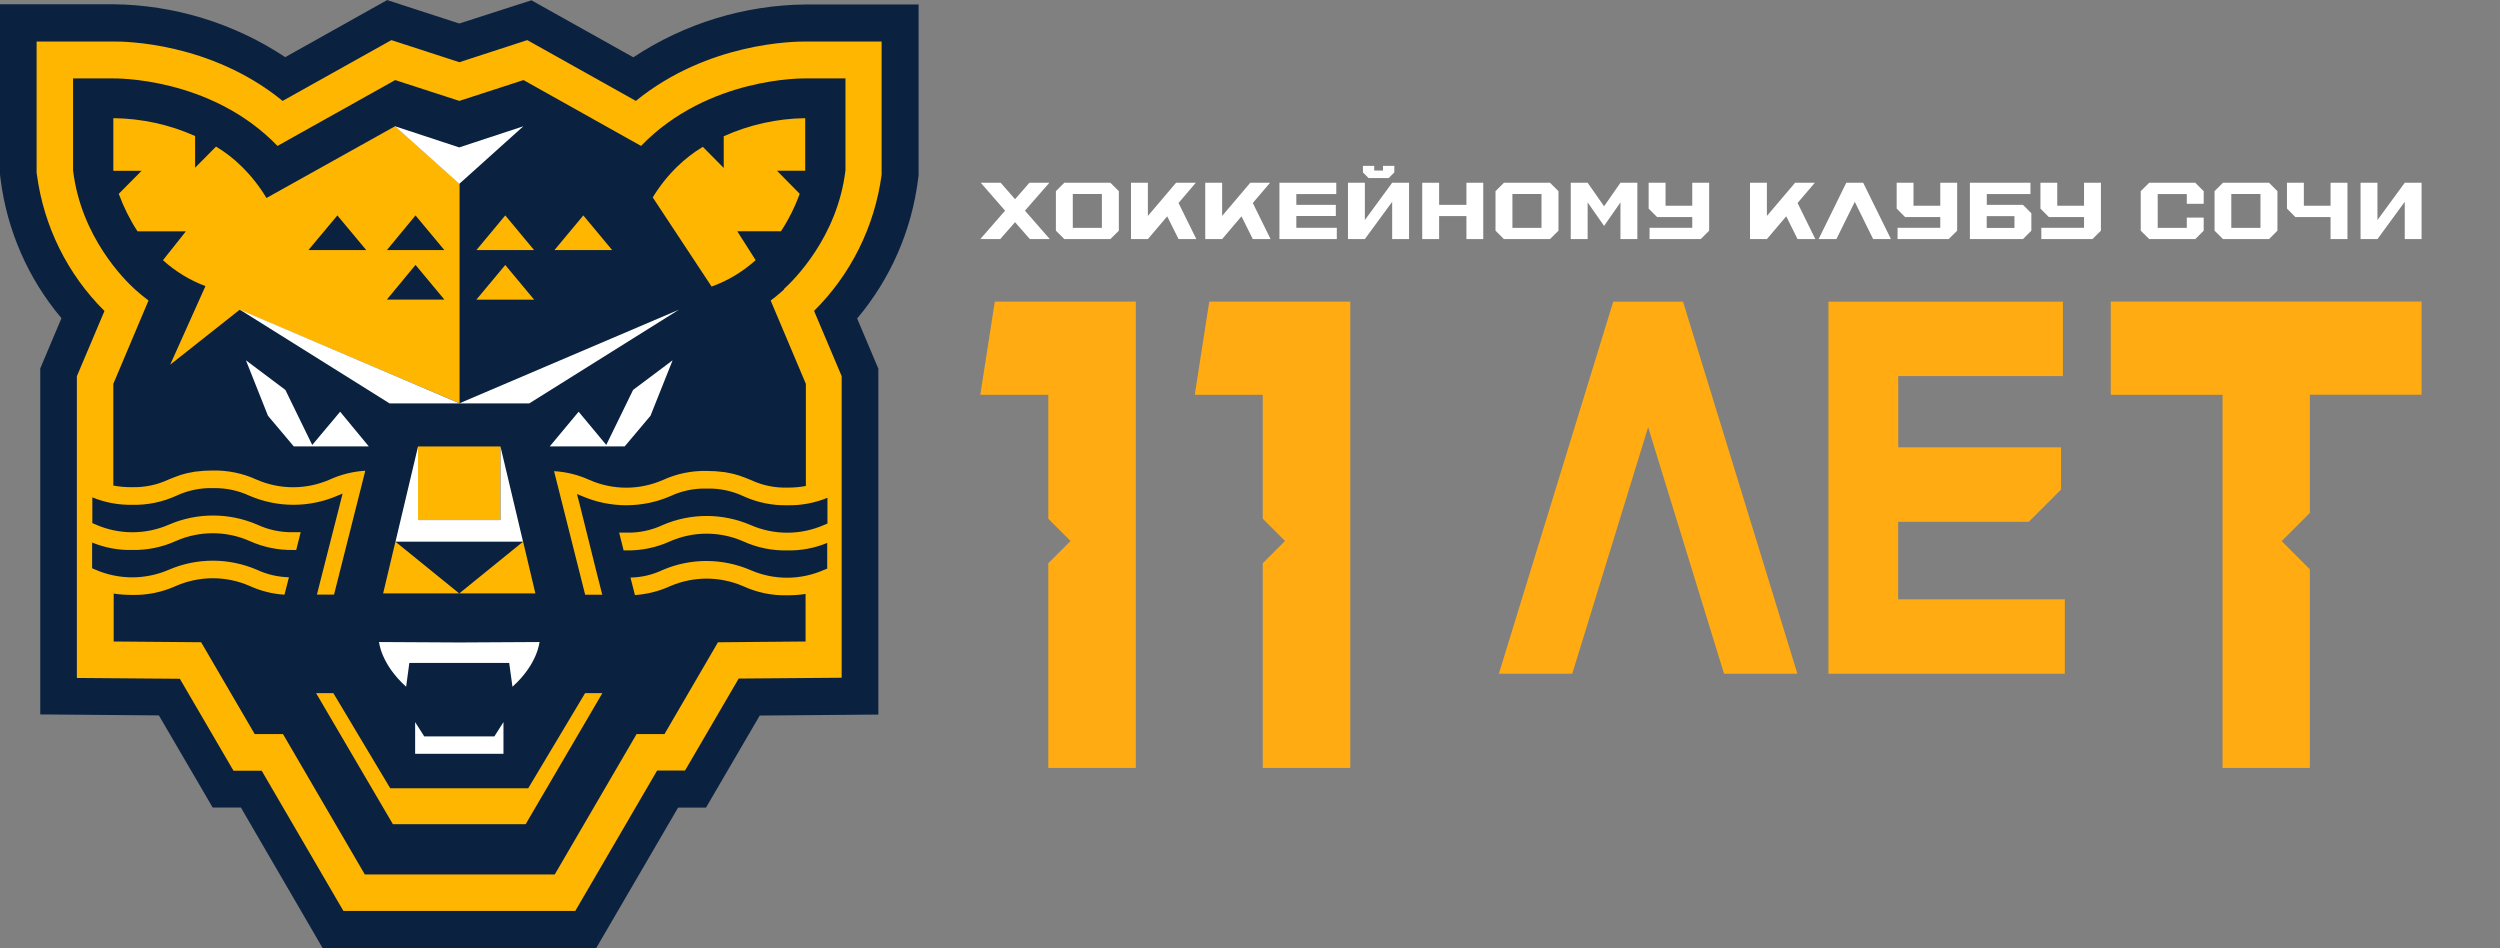 <?xml version="1.0" encoding="UTF-8"?>
<svg id="_Слой_2" data-name="Слой 2" xmlns="http://www.w3.org/2000/svg" xmlns:xlink="http://www.w3.org/1999/xlink" viewBox="0 0 335.97 127.4">
  <rect x="0" y="0" width="335.97" height="127.4" fill="#808080" stroke="none"/>
  <defs>
    <style>
      .cls-1 {
        fill: #fff;
      }

      .cls-2 {
        fill: none;
      }

      .cls-3 {
        fill: #ffab11;
      }

      .cls-4 {
        fill: #0a2240;
      }

      .cls-5 {
        fill: #ffb600;
      }

      .cls-6 {
        clip-path: url(#clippath);
      }
    </style>
    <clipPath id="clippath">
      <rect class="cls-2" x="128.74" y="21.95" width="207.23" height="81.25"/>
    </clipPath>
  </defs>
  <g id="_Слой_1-2" data-name="Слой 1">
    <g>
      <path class="cls-4" d="M108.29.6c-8.24.08-16.28,2.54-23.18,7.1L71.42.04l-9.7,3.12-9.69-3.15-13.7,7.67C31.44,3.11,23.39.65,15.16.57H0v22.88l.07.59c.87,6.91,3.71,13.42,8.19,18.72l-2.85,6.75v46.5l15.94.13,7.23,12.38h3.79l10.98,18.88h36.78l11-18.87h3.75l7.22-12.37,15.94-.13v-46.48l-2.85-6.75c4.47-5.3,7.32-11.8,8.19-18.71l.07-.6V.6h-15.15Z"/>
      <path class="cls-5" d="M108.25,5.58c-1.4,0-13.07.06-22.8,7.98l-14.59-8.17-9.13,2.97-9.13-2.97-14.62,8.17C28.27,5.64,16.62,5.56,15.19,5.58H4.92v17.61l.04.29c.93,6.95,4.12,13.4,9.08,18.31l-3.71,8.77v40.55l13.84.11,7.21,12.36h3.79l10.98,18.84h31.16l11-18.87h3.75l7.21-12.36,13.84-.11v-40.53l-3.71-8.77c4.96-4.91,8.15-11.36,9.08-18.31V5.58h-10.24Z"/>
      <path class="cls-4" d="M105.33,38.86c1.31-1.18,7.21-6.96,8.29-15.97v-12.35h-5.4s-13.04-.29-22.07,9.07l-15.8-8.85-8.62,2.8-8.62-2.8-15.82,8.85C28.27,10.25,15.23,10.54,15.23,10.54h-5.41v12.35c1.07,9,6.98,14.79,8.29,15.97l.25.22c.53.47,1.06.91,1.6,1.3l-4.73,11.2v13.67c.82.16,1.66.23,2.49.22,1.69.05,3.38-.3,4.92-1.02.48-.2.99-.4,1.57-.6.66-.21,1.33-.36,2.01-.47h.05c.76-.1,1.52-.15,2.29-.15,2.04-.04,4.06.37,5.91,1.22,1.55.68,3.23,1.03,4.92,1.03s3.36-.35,4.92-1.03c1.51-.69,3.13-1.09,4.78-1.19l-1.12,4.45-3.08,12.2h-2.3l.77-3.04,2.23-8.75.45-1.79-.7.29c-1.87.81-3.88,1.22-5.91,1.22s-4.04-.42-5.91-1.22c-1.52-.71-3.17-1.05-4.84-1.02h-.06c-1.69-.05-3.38.3-4.92,1.02-1.86.85-3.88,1.27-5.91,1.22-1.84.04-3.67-.3-5.38-1v3.46l.47.2c1.55.68,3.23,1.03,4.92,1.03s3.36-.35,4.92-1.03c1.87-.81,3.88-1.22,5.92-1.22s4.05.42,5.92,1.22c1.54.72,3.22,1.07,4.92,1.02h.93l-.6,2.39h-.39c-2.04.04-4.06-.38-5.91-1.22-1.55-.68-3.23-1.03-4.92-1.03s-3.36.35-4.92,1.03c-1.86.85-3.88,1.26-5.91,1.22-1.84.04-3.67-.3-5.38-1v3.46l.47.2c1.55.67,3.23,1.02,4.92,1.02s3.36-.35,4.92-1.02c1.87-.81,3.88-1.22,5.92-1.22s4.05.42,5.92,1.22c1.35.63,2.81.97,4.3,1.01l-.6,2.34c-1.63-.1-3.23-.51-4.71-1.19-1.55-.67-3.23-1.02-4.92-1.02s-3.36.35-4.92,1.02c-1.86.85-3.88,1.27-5.91,1.22-.83,0-1.67-.05-2.49-.18v6.44l11.75.1,7.2,12.34h3.8l11,18.87h25.52l11-18.87h3.75l7.19-12.34h.64l11.13-.1v-6.39c-.82.13-1.64.18-2.47.18-2.04.05-4.06-.37-5.91-1.22-1.55-.67-3.23-1.02-4.92-1.02s-3.36.35-4.92,1.02c-1.49.68-3.08,1.08-4.71,1.19l-.6-2.35c1.49-.03,2.95-.37,4.3-1.01,1.87-.81,3.88-1.22,5.91-1.22s4.04.42,5.91,1.22c1.55.68,3.23,1.03,4.92,1.03s3.36-.35,4.92-1.03l.48-.19v-3.46c-1.7.71-3.54,1.05-5.38,1.01-2.04.04-4.06-.37-5.91-1.22-1.55-.68-3.23-1.03-4.92-1.03s-3.36.35-4.92,1.03c-1.86.85-3.88,1.26-5.91,1.22h-.32l-.6-2.39h.93c1.69.05,3.38-.3,4.92-1.02,1.87-.81,3.88-1.22,5.91-1.22s4.04.42,5.91,1.22c1.55.68,3.23,1.03,4.92,1.03s3.36-.35,4.92-1.03l.48-.2v-3.46c-1.71.7-3.54,1.04-5.38,1-2.04.05-4.06-.37-5.92-1.22-1.54-.72-3.22-1.07-4.92-1.02h-.06c-1.67-.04-3.33.31-4.84,1.02-1.87.81-3.88,1.22-5.92,1.22s-4.05-.42-5.92-1.22l-.7-.29.46,1.78,2.17,8.73.77,3.03h-2.3l-3.06-12.16-1.12-4.45c1.65.09,3.27.5,4.78,1.19,1.55.68,3.23,1.03,4.92,1.03s3.36-.35,4.92-1.03c1.86-.85,3.88-1.27,5.91-1.22.77,0,1.53.05,2.29.15h.05c.68.11,1.35.26,2.01.47.58.19,1.09.4,1.57.6,1.54.72,3.22,1.07,4.92,1.02.83,0,1.65-.06,2.47-.22v-13.72l-4.73-11.2c.54-.4,1.07-.84,1.59-1.3l.23-.22ZM61.72,79.75l8.58-6.96,1.65,6.96h-20.46l1.65-6.96,8.58,6.96ZM56.17,69.89v-9.89h11.09v9.89h-11.09ZM32.19,41.64l-9.32,7.37,4.74-10.56c-2.1-.79-4.04-1.97-5.71-3.48l3.08-3.88h-6.5c-1.03-1.58-1.87-3.27-2.52-5.04l3.07-3.1h-3.8v-7.07c3.79.04,7.53.85,10.99,2.4v4.26l2.81-2.84c1.24.74,2.39,1.63,3.42,2.65,1.3,1.27,2.43,2.7,3.36,4.26l17.31-9.66,8.64,7.74v29.51l-29.56-12.55ZM78.63,93.15h2.32l-10.31,17.61h-17.84l-10.32-17.61h2.32l7.64,12.78h18.55l7.64-12.78ZM99.08,31.08l2.47,3.88c-1.73,1.56-3.74,2.77-5.92,3.55l-7.91-11.98c.92-1.52,2.03-2.91,3.3-4.15,1.04-1.01,2.19-1.9,3.43-2.65l2.81,2.84v-4.26c3.45-1.55,7.17-2.38,10.95-2.43v7.06h-3.8l3.06,3.1c-.64,1.77-1.49,3.47-2.52,5.04h-5.87ZM55.84,28.95l3.88,4.66h-7.73l3.85-4.66ZM45.34,28.95l3.88,4.66h-7.78l3.9-4.66ZM55.84,35.6l3.88,4.66h-7.73l3.85-4.66Z"/>
      <path class="cls-1" d="M61.69,24.67l-8.6-7.7,8.62,2.84,8.62-2.84-8.61,7.74-.04-.04ZM41.96,59.8l-3.61-7.4-5.3-3.98,2.96,7.45,3.47,4.12h10.08l-3.85-4.66-3.75,4.47ZM61.71,54.21h9.42l20.11-12.59-29.5,12.58-29.5-12.58,20.11,12.59h9.35ZM53.14,72.79h17.15l-3.03-12.78v9.88h-11.08v-9.89l-3.03,12.79ZM81.48,59.8l-3.72-4.47-3.88,4.66h10.07l3.47-4.12,2.97-7.45-5.31,3.98-3.61,7.4ZM50.94,86.28s.24,2.95,3.64,6.01l.43-3.2h13.42l.44,3.2c3.4-3.06,3.63-6.01,3.63-6.01l-10.77.06-10.78-.06ZM61.93,98.96h-4.92l-1.22-1.92v4.26h11.87v-4.26l-1.22,1.92h-4.51Z"/>
      <path class="cls-5" d="M71.77,33.61h-7.75l3.88-4.66,3.88,4.66Z"/>
      <path class="cls-5" d="M82.27,33.61h-7.76l3.88-4.66,3.88,4.66Z"/>
      <path class="cls-5" d="M71.77,40.27h-7.75l3.88-4.66,3.88,4.66Z"/>
      <g class="cls-6">
        <g>
          <path class="cls-3" d="M241.55,90.54h-9.86l-10.2-33.13-10.2,33.13h-9.86l15.37-50h9.38l15.37,50Z"/>
          <path class="cls-3" d="M283.66,40.53v12.53h15.02v50.14h11.74v-26.69l-3.79-3.79,3.79-3.79v-15.88h15.01v-12.53h-41.78Z"/>
          <path class="cls-3" d="M255.1,70.12h17.55l4.33-4.33v-5.67h-21.88v-9.58h22.13v-10h-31.51v50h31.77v-10h-22.4v-10.42Z"/>
          <path class="cls-3" d="M133.69,40.53l-1.95,12.53h9.14v16.65l2.99,2.99-2.99,2.99v27.51h11.76v-62.67h-18.94Z"/>
          <path class="cls-3" d="M162.51,40.53l-1.95,12.53h9.14v16.65l2.99,2.99-2.99,2.99v27.51h11.76v-62.67h-18.94Z"/>
          <g>
            <path class="cls-1" d="M138.4,32.13l-1.99-2.27-1.99,2.27h-2.68l3.33-3.82-3.27-3.75h2.68l1.93,2.21,1.93-2.21h2.68l-3.28,3.75,3.34,3.82h-2.68Z"/>
            <path class="cls-1" d="M150.36,25.69v5.31l-1.14,1.13h-6.19l-1.13-1.13v-5.31l1.13-1.13h6.19l1.14,1.13ZM148.08,26.07h-3.91v4.55h3.91v-4.55Z"/>
            <path class="cls-1" d="M160.77,32.13h-2.39l-1.52-3.06-2.6,3.06h-2.27v-7.57h2.27v4.46l3.79-4.46h2.65l-2.32,2.72,2.39,4.85Z"/>
            <path class="cls-1" d="M170.75,32.13h-2.39l-1.52-3.06-2.6,3.06h-2.27v-7.57h2.27v4.46l3.78-4.46h2.66l-2.32,2.72,2.39,4.85Z"/>
            <path class="cls-1" d="M179.65,30.61v1.52h-7.71v-7.57h7.64v1.52h-5.37v1.45h5.31v1.5h-5.31v1.58h5.43Z"/>
            <path class="cls-1" d="M189.36,24.56v7.57h-2.27v-5.01l-3.67,5.01h-2.27v-7.57h2.27v5.01l3.67-5.01h2.27ZM183.92,23.93l-.76-.76v-.88h1.52v.63h1.18v-.63h1.52v.88l-.76.76h-2.7Z"/>
            <path class="cls-1" d="M199.33,24.56v7.57h-2.26v-3.09h-3.67v3.09h-2.27v-7.57h2.27v2.97h3.67v-2.97h2.26Z"/>
            <path class="cls-1" d="M209.44,25.69v5.31l-1.14,1.13h-6.19l-1.13-1.13v-5.31l1.13-1.13h6.19l1.14,1.13ZM207.16,26.07h-3.91v4.55h3.91v-4.55Z"/>
            <path class="cls-1" d="M220.04,24.56v7.57h-2.27v-4.93l-2.2,3.16-2.21-3.16v4.93h-2.27v-7.57h2.27l2.21,3.16,2.2-3.16h2.27Z"/>
            <path class="cls-1" d="M229.69,24.56v6.44l-1.13,1.13h-6.88v-1.52h5.74v-1.44h-4.73l-1.13-1.14v-3.47h2.27v3.09h3.59v-3.09h2.27Z"/>
            <path class="cls-1" d="M243.96,32.13h-2.39l-1.52-3.06-2.6,3.06h-2.27v-7.57h2.27v4.46l3.79-4.46h2.65l-2.32,2.72,2.39,4.85Z"/>
            <path class="cls-1" d="M254.12,32.13h-2.39l-2.47-5.01-2.47,5.01h-2.39l3.72-7.57h2.27l3.73,7.57Z"/>
            <path class="cls-1" d="M263.02,24.56v6.44l-1.14,1.13h-6.87v-1.52h5.74v-1.44h-4.73l-1.13-1.14v-3.47h2.26v3.09h3.6v-3.09h2.27Z"/>
            <path class="cls-1" d="M272.99,28.66v2.34l-1.13,1.13h-7.13v-7.57h8.14v1.52h-5.87v1.45h4.86l1.13,1.13ZM270.72,29.05h-3.73v1.58h3.73v-1.58Z"/>
            <path class="cls-1" d="M282.34,24.56v6.44l-1.14,1.13h-6.87v-1.52h5.74v-1.44h-4.73l-1.13-1.14v-3.47h2.26v3.09h3.6v-3.09h2.27Z"/>
            <path class="cls-1" d="M293.88,27.4v-1.32h-3.91v4.54h3.91v-1.38h2.27v1.76l-1.13,1.13h-6.19l-1.14-1.13v-5.31l1.14-1.13h6.19l1.13,1.13v1.7h-2.27Z"/>
            <path class="cls-1" d="M306.06,25.69v5.31l-1.13,1.13h-6.19l-1.13-1.13v-5.31l1.13-1.13h6.19l1.13,1.13ZM303.78,26.07h-3.92v4.55h3.92v-4.55Z"/>
            <path class="cls-1" d="M315.47,24.56v7.57h-2.27v-2.96h-4.73l-1.13-1.14v-3.47h2.27v3.09h3.59v-3.09h2.27Z"/>
            <path class="cls-1" d="M325.43,24.56v7.57h-2.26v-5.01l-3.67,5.01h-2.27v-7.57h2.27v5.01l3.67-5.01h2.26Z"/>
          </g>
        </g>
      </g>
    </g>
  </g>
</svg>